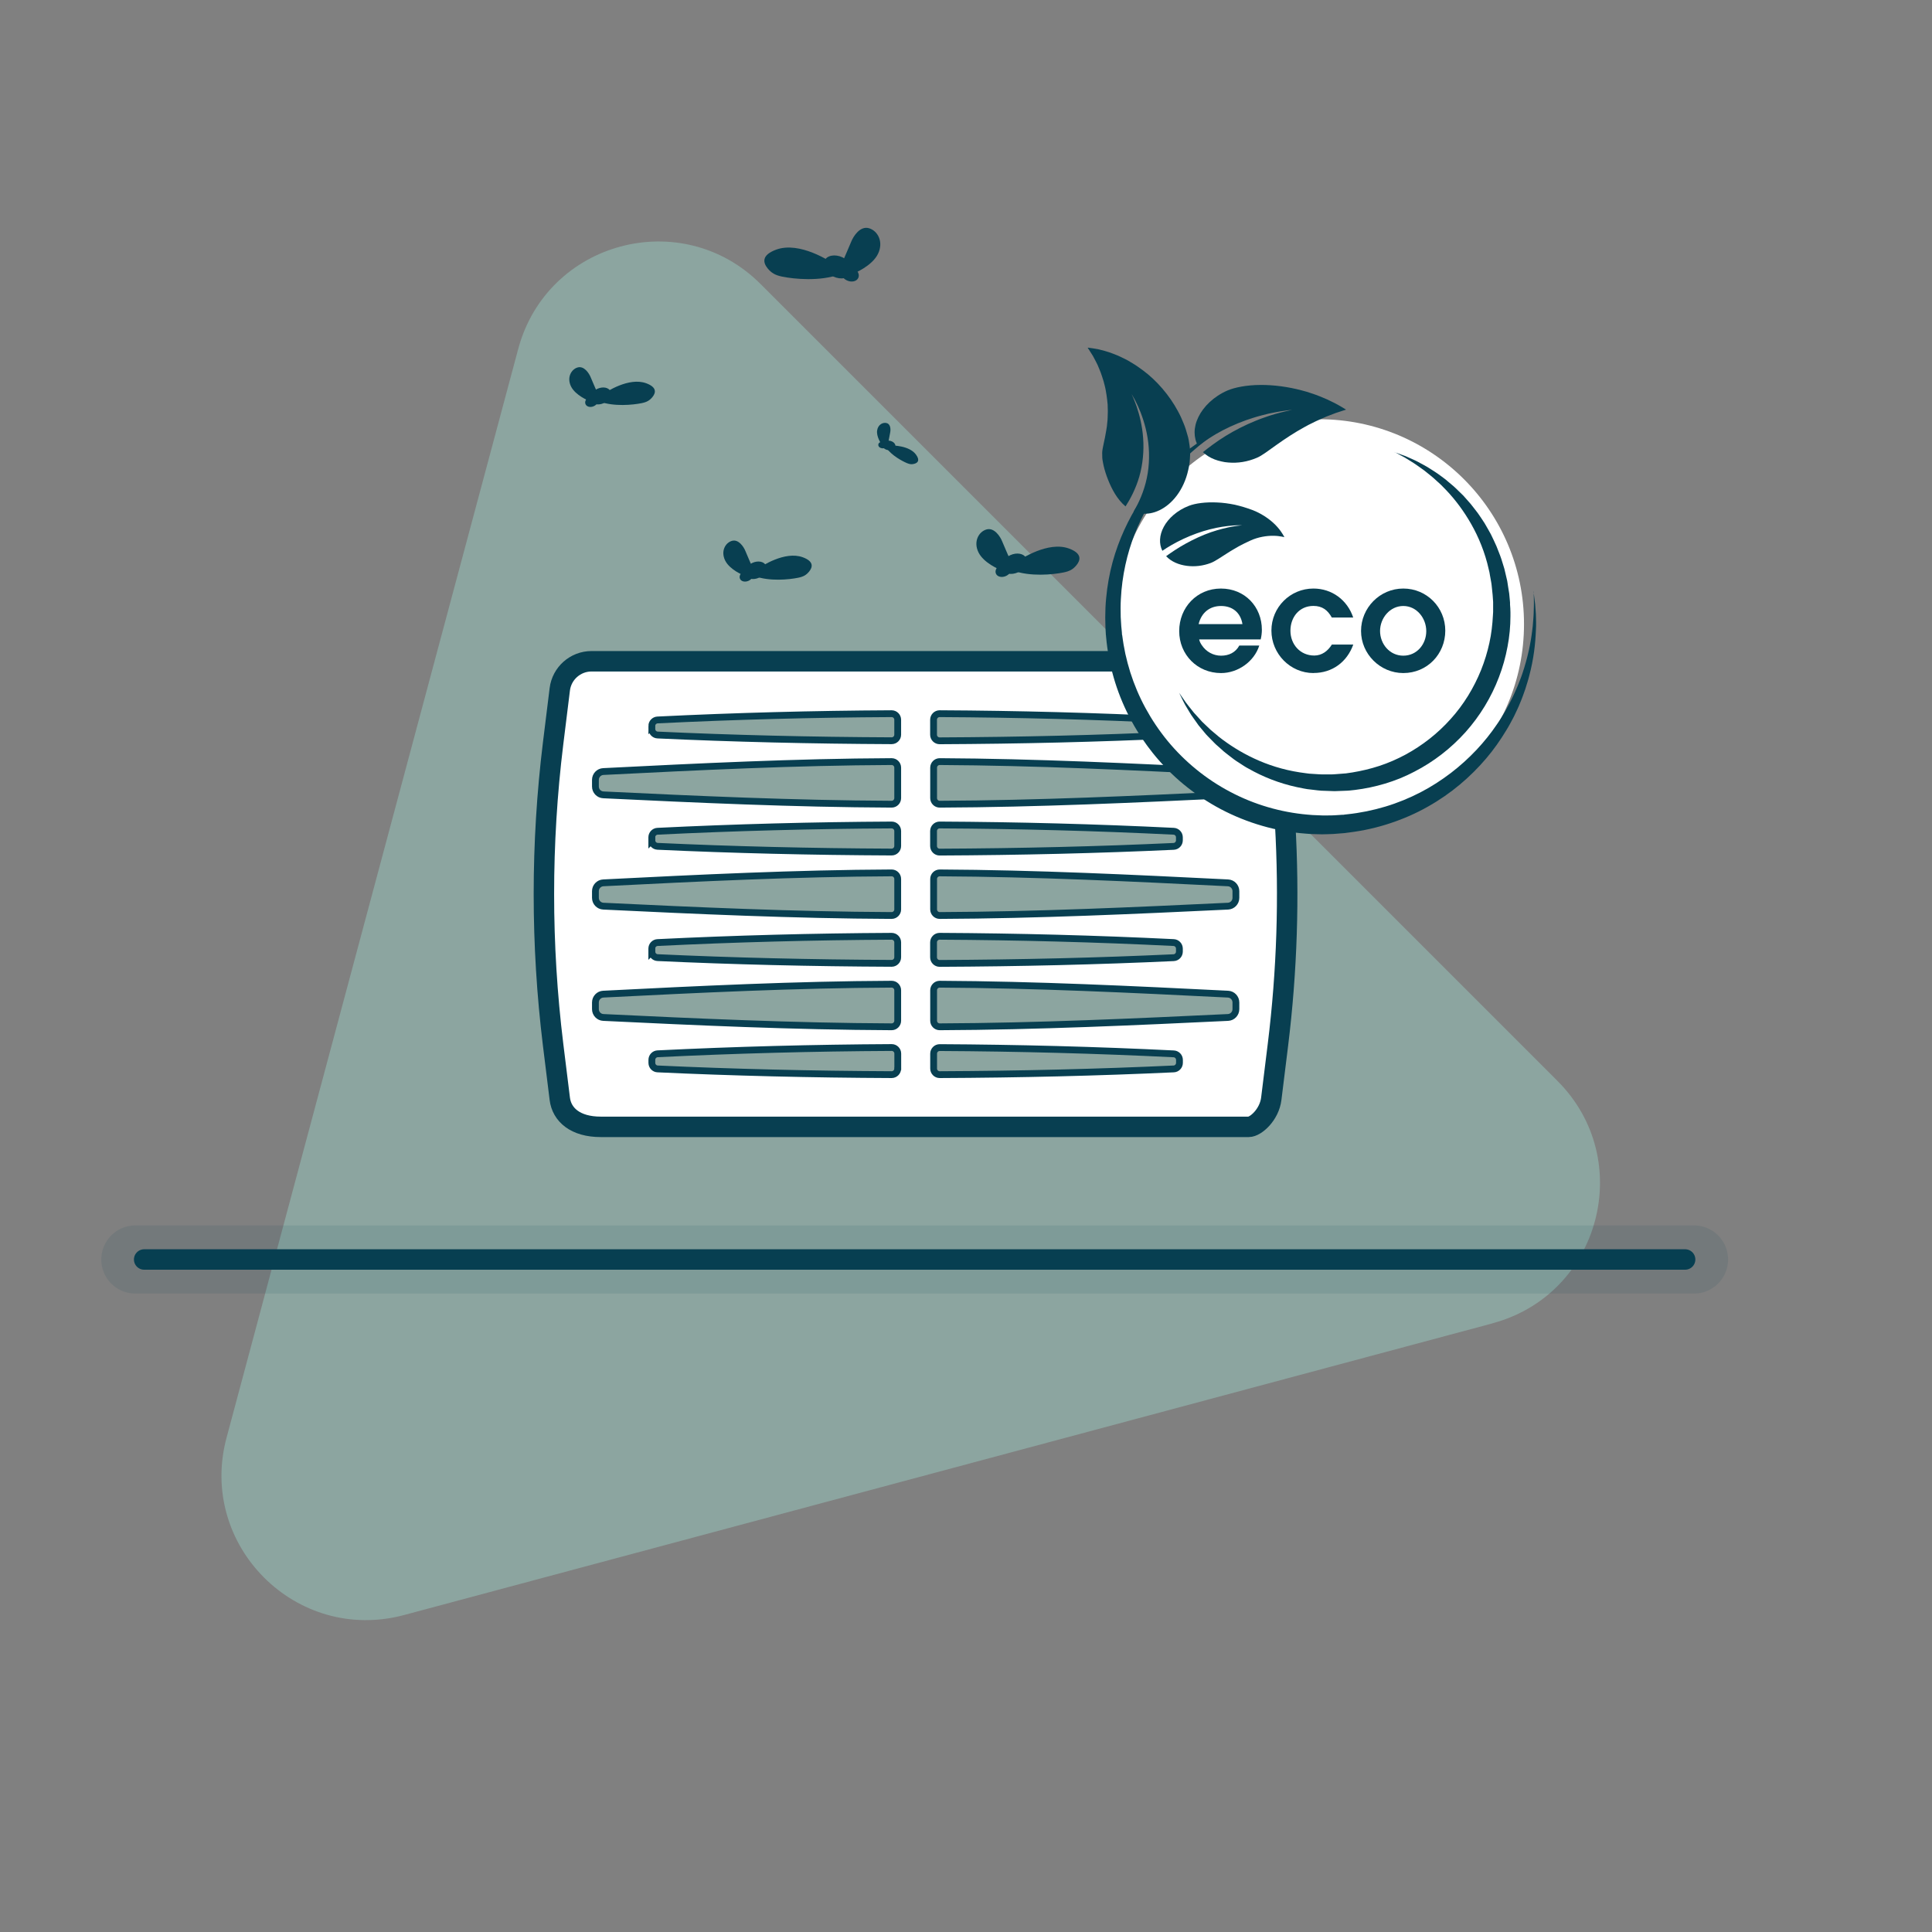 <?xml version="1.0" encoding="UTF-8"?><svg id="uuid-0e9eccfc-35aa-43a5-9c93-26a3ca6c7e15" xmlns="http://www.w3.org/2000/svg" xmlns:xlink="http://www.w3.org/1999/xlink" viewBox="0 0 283.46 283.46"><rect x="0" y="0" width="283.46" height="283.46" fill="#808080" stroke="none"/><defs><linearGradient id="uuid-5e40638a-8345-437b-a12f-4a073616f648" x1="21.15" y1="184.79" x2="247.24" y2="184.79" gradientUnits="userSpaceOnUse"><stop offset="0" stop-color="#fff"/><stop offset=".01" stop-color="#f0fdf7"/><stop offset=".07" stop-color="#c0f8dd"/><stop offset=".12" stop-color="#9af4c8"/><stop offset=".16" stop-color="#7ff2ba"/><stop offset=".2" stop-color="#6ef0b1"/><stop offset=".24" stop-color="#69f0ae"/><stop offset=".55" stop-color="#36947d"/><stop offset=".86" stop-color="#083f51"/></linearGradient></defs><g id="uuid-dfabc93c-ec86-462d-9d2c-daeb4665ebcc"><rect width="283.46" height="283.46" fill="none" stroke-width="0"/><path d="m218.99,194.16l-159.72,42.8c-15.81,4.23-30.27-10.23-26.03-26.03L76.03,51.2c4.23-15.81,23.99-21.1,35.56-9.53l116.92,116.92c11.57,11.57,6.28,31.33-9.53,35.56Z" fill="#97c5bc" opacity=".54" stroke-width="0"/><line x1="21.15" y1="184.79" x2="247.24" y2="184.79" fill="url(#uuid-5e40638a-8345-437b-a12f-4a073616f648)" stroke="#083f51" stroke-linecap="round" stroke-linejoin="round" stroke-width="3"/><line x1="19.86" y1="184.79" x2="248.54" y2="184.79" fill="#083f51" opacity=".1" stroke="#083f51" stroke-linecap="round" stroke-linejoin="round" stroke-width="10"/><path d="m167.92,97.02h-81.13c-2.37,0-4.37,1.77-4.66,4.12l-.98,7.94c-1.8,14.67-1.8,29.51,0,44.19l.98,7.94c.29,2.35,2.29,4.12,6.01,4.12h95.07c1.02,0,3.02-1.77,3.31-4.12l.98-7.94c1.65-13.38,1.79-26.9.44-40.3m-50.97-7.37c0-.49.4-.89.89-.89,11.47.06,22.94.36,34.33.92.47.02.85.41.85.89v.44c0,.47-.37.87-.84.89-10.95.51-22.61.79-34.34.84-.49,0-.89-.4-.89-.89v-2.19Zm0,16.33c0-.49.4-.89.89-.89,11.47.06,22.94.36,34.33.92.47.02.85.41.85.89v.44c0,.47-.37.87-.84.89-10.95.51-22.61.79-34.34.84-.49,0-.89-.4-.89-.89v-2.19Zm0,16.33c0-.49.4-.89.89-.89,11.47.06,22.94.36,34.33.92.47.02.85.41.85.89v.44c0,.47-.37.87-.84.89-10.95.51-22.61.79-34.34.84-.49,0-.89-.4-.89-.89v-2.19Zm-41.34-31.74c0-.47.37-.87.85-.89,11.4-.56,22.86-.86,34.34-.92.49,0,.89.4.89.89v2.19c0,.49-.4.89-.89.89-11.73-.05-23.39-.33-34.34-.84-.47-.02-.84-.41-.84-.89v-.44Zm36.08,50.26c0,.49-.4.89-.89.89-11.73-.05-23.39-.33-34.34-.84-.47-.02-.84-.41-.84-.89v-.44c0-.47.37-.87.85-.89,11.4-.56,22.86-.86,34.34-.92.49,0,.89.4.89.89v2.19Zm0-7.02c0,.49-.4.89-.89.89-14.44-.06-28.81-.72-42.3-1.37-.65-.03-1.16-.57-1.16-1.22v-.98c0-.65.51-1.19,1.16-1.22,14.04-.71,28.17-1.4,42.3-1.46.49,0,.89.4.89.89v4.47Zm-36.08-10.14v-.44c0-.47.37-.87.85-.89,11.4-.56,22.86-.86,34.34-.92.49,0,.89.4.89.89v2.19c0,.49-.4.89-.89.89-11.73-.05-23.39-.33-34.34-.84-.47-.02-.84-.41-.84-.89Zm36.08-6.19c0,.49-.4.89-.89.89-14.44-.06-28.81-.72-42.3-1.37-.65-.03-1.16-.57-1.16-1.22v-.98c0-.65.51-1.19,1.16-1.22,14.04-.71,28.17-1.4,42.3-1.46.49,0,.89.4.89.89v4.47Zm-36.08-10.14v-.44c0-.47.37-.87.85-.89,11.4-.56,22.86-.86,34.34-.92.49,0,.89.4.89.89v2.19c0,.49-.4.89-.89.89-11.73-.05-23.39-.33-34.34-.84-.47-.02-.84-.41-.84-.89Zm36.08-6.19c0,.49-.4.89-.89.89-14.44-.06-28.81-.72-42.3-1.37-.65-.03-1.16-.57-1.16-1.22v-.98c0-.65.51-1.19,1.16-1.22,14.04-.71,28.17-1.4,42.3-1.46.49,0,.89.4.89.89v4.47Zm41.34,38.84c0,.47-.37.87-.84.89-10.95.51-22.61.79-34.34.84-.49,0-.89-.4-.89-.89v-2.19c0-.49.4-.89.89-.89,11.47.06,22.94.36,34.33.92.47.02.85.41.85.89v.44Zm8.28-7.88c0,.65-.51,1.19-1.16,1.22-13.49.64-27.86,1.31-42.3,1.37-.49,0-.89-.4-.89-.89v-4.47c0-.49.4-.89.89-.89,14.13.07,28.26.76,42.3,1.46.65.03,1.16.57,1.16,1.22v.98Zm0-16.33c0,.65-.51,1.19-1.16,1.22-13.49.64-27.86,1.31-42.3,1.37-.49,0-.89-.4-.89-.89v-4.47c0-.49.4-.89.89-.89,14.13.07,28.26.76,42.3,1.46.65.03,1.16.57,1.16,1.22v.98Zm0-16.33c0,.65-.51,1.19-1.16,1.22-13.49.64-27.86,1.31-42.3,1.37-.49,0-.89-.4-.89-.89v-4.47c0-.49.4-.89.89-.89,14.13.07,28.26.76,42.3,1.46.65.03,1.16.57,1.16,1.22v.98Z" fill="#fff" stroke="#083f51" stroke-miterlimit="10"/><path d="m148.17,82.06s-.99-2.26-1.12-2.6c-.29-.75-1.18-2.1-2.31-1.78-1.13.32-1.96,1.77-1.18,3.36s3.11,2.52,3.11,2.52c0,0,.65-1.04,1.5-1.49Z" fill="#083f51" stroke-width="0"/><path d="m147.68,83.48c.4.75.63.49.72.29.03-.07.11-.1.19-.07,2.54.94,5.9.61,7.45.29.95-.19,1.42-.49,1.9-1.07.59-.72.86-1.72-1.1-2.44-3.05-1.12-7.07,1.51-7.88,2.09-.09.07-.21.1-.32.09-.41-.02-1.38,0-.95.82Z" fill="#083f51" stroke-width="0"/><ellipse cx="147.22" cy="83.66" rx="1.21" ry=".92" transform="translate(-21.66 71.39) rotate(-25.45)" fill="#083f51" stroke-width="0"/><ellipse cx="148.79" cy="82.73" rx="1.94" ry="1.38" transform="translate(-20.98 70.08) rotate(-24.82)" fill="#083f51" stroke-width="0"/><path d="m123.62,38.41s1.11-2.54,1.26-2.93c.33-.84,1.32-2.36,2.6-2s2.21,1.99,1.33,3.78c-.88,1.79-3.51,2.84-3.51,2.84,0,0-.73-1.17-1.68-1.68Z" fill="#083f51" stroke-width="0"/><path d="m124.17,40.01c-.45.85-.71.55-.81.33-.04-.08-.13-.11-.21-.08-2.86,1.06-6.65.68-8.38.33-1.07-.22-1.6-.56-2.14-1.21-.66-.81-.97-1.93,1.24-2.75,3.44-1.26,7.96,1.7,8.88,2.35.11.07.23.11.36.1.46-.02,1.55,0,1.07.92Z" fill="#083f51" stroke-width="0"/><ellipse cx="124.7" cy="40.21" rx="1.04" ry="1.36" transform="translate(34.8 135.52) rotate(-64.55)" fill="#083f51" stroke-width="0"/><ellipse cx="122.93" cy="39.16" rx="1.56" ry="2.18" transform="translate(35.79 134.3) rotate(-65.18)" fill="#083f51" stroke-width="0"/><path d="m110.34,83.11s-.85-1.93-.96-2.23c-.25-.64-1.01-1.8-1.98-1.53s-1.68,1.51-1.01,2.88,2.67,2.16,2.67,2.16c0,0,.56-.89,1.28-1.28Z" fill="#083f51" stroke-width="0"/><path d="m109.92,84.33c.34.65.54.42.62.25.03-.06.1-.09.16-.06,2.18.81,5.06.52,6.39.25.81-.16,1.22-.42,1.63-.92.5-.62.74-1.47-.94-2.09-2.62-.96-6.06,1.3-6.76,1.79-.08.06-.18.08-.27.08-.35-.02-1.18,0-.81.7Z" fill="#083f51" stroke-width="0"/><ellipse cx="109.52" cy="84.48" rx="1.04" ry=".79" transform="translate(-25.68 55.27) rotate(-25.45)" fill="#083f51" stroke-width="0"/><ellipse cx="110.87" cy="83.68" rx="1.66" ry="1.19" transform="translate(-24.88 54.26) rotate(-24.82)" fill="#083f51" stroke-width="0"/><path d="m87.61,57.55s-.82-1.87-.93-2.16c-.24-.62-.98-1.74-1.92-1.48s-1.63,1.47-.98,2.79,2.59,2.09,2.59,2.09c0,0,.54-.87,1.24-1.24Z" fill="#083f51" stroke-width="0"/><path d="m87.21,58.73c.33.63.52.4.6.24.03-.06.1-.08.15-.06,2.11.78,4.9.5,6.18.24.79-.16,1.18-.41,1.58-.89.49-.6.72-1.43-.91-2.03-2.54-.93-5.87,1.26-6.55,1.73-.08.05-.17.08-.27.08-.34-.02-1.15,0-.79.68Z" fill="#083f51" stroke-width="0"/><ellipse cx="86.82" cy="58.88" rx="1" ry=".77" transform="translate(-16.88 43.03) rotate(-25.45)" fill="#083f51" stroke-width="0"/><ellipse cx="88.12" cy="58.1" rx="1.61" ry="1.15" transform="translate(-16.25 42.35) rotate(-24.82)" fill="#083f51" stroke-width="0"/><path d="m130.33,64.9s.23-1.22.27-1.41c.09-.4.1-1.21-.46-1.4s-1.32.18-1.45,1.07.59,1.94.59,1.94c0,0,.57-.25,1.05-.2Z" fill="#083f51" stroke-width="0"/><path d="m129.72,65.36c-.05.43.13.38.22.33.03-.02.08,0,.1.02.79,1.12,2.3,1.93,3.03,2.24.45.19.74.2,1.1.09.45-.13.85-.47.23-1.33-.96-1.34-3.39-1.37-3.89-1.36-.06,0-.11-.02-.16-.05-.16-.13-.58-.39-.63.07Z" fill="#083f51" stroke-width="0"/><ellipse cx="129.47" cy="65.3" rx=".47" ry=".61" transform="translate(45.4 183.45) rotate(-81.33)" fill="#083f51" stroke-width="0"/><ellipse cx="130.4" cy="65.36" rx=".7" ry=".98" transform="translate(44.81 183.46) rotate(-80.69)" fill="#083f51" stroke-width="0"/><circle cx="193.54" cy="91.57" r="30.06" fill="#fff" stroke-width="0"/><path d="m159.59,51.03s.13.2.36.56c.11.18.25.39.4.63.14.26.29.55.46.87.17.3.32.67.47,1.04.08.19.16.37.23.57.07.2.14.41.21.62.07.21.14.41.2.63.05.22.11.44.17.66.12.43.18.91.26,1.36.04.22.06.46.09.69l.07.68c0,.23.01.46.02.68,0,.23.02.44,0,.66-.02.45-.01.86-.07,1.28-.02.2-.04.4-.06.6-.03.2-.06.39-.09.57-.23,1.49-.58,2.59-.6,3.3,0,.17,0,.33.01.5,0,.16,0,.32.03.49.05.33.11.64.18.95.15.64.36,1.31.64,2.01.27.69.61,1.41,1.02,2.08.42.68.92,1.32,1.55,1.84.7-1.09,1.51-2.61,2.02-4.39.51-1.77.7-3.77.56-5.61-.12-1.84-.56-3.48-.95-4.64-.22-.57-.38-1.05-.53-1.36-.14-.32-.22-.49-.22-.49,0,0,.1.17.27.47.19.29.4.75.67,1.31.51,1.13,1.11,2.76,1.41,4.64.31,1.88.3,4.01-.12,5.95-.41,1.94-1.19,3.65-1.91,4.85.75.32,1.58.43,2.46.27.87-.16,1.78-.58,2.64-1.3.85-.71,1.64-1.72,2.21-2.98.29-.63.52-1.32.68-2.04.08-.36.16-.73.2-1.1.04-.37.06-.75.08-1.14,0-.21.01-.43,0-.65-.02-.23-.05-.47-.08-.72-.03-.25-.07-.51-.12-.77-.04-.27-.12-.53-.2-.81-.15-.55-.32-1.13-.57-1.71-.12-.29-.24-.58-.37-.87-.13-.29-.29-.58-.44-.87-1.24-2.32-3.11-4.5-5.14-6-.52-.37-.99-.73-1.51-1.03-.25-.15-.5-.29-.74-.44-.24-.14-.5-.25-.74-.37-.24-.11-.47-.22-.7-.33-.23-.1-.47-.18-.68-.27-.44-.16-.84-.31-1.23-.41-.38-.1-.72-.19-1.02-.26-.31-.06-.57-.1-.79-.13-.42-.06-.66-.09-.66-.09Z" fill="#083f51" stroke-width="0"/><path d="m188.45,78.82s-.02-.04-.06-.11c-.04-.07-.09-.18-.17-.3-.16-.26-.4-.63-.77-1.05-.73-.84-2-1.88-3.72-2.54-.21-.08-.45-.16-.65-.23-.21-.07-.42-.13-.63-.2-.21-.07-.43-.12-.64-.18-.22-.05-.43-.11-.65-.16-.43-.08-.88-.17-1.31-.22-.22-.03-.44-.05-.65-.07-.22-.01-.43-.03-.64-.04-1.69-.08-3.2.13-4.12.49-1.73.66-3.03,1.85-3.69,3.08-.67,1.24-.72,2.51-.21,3.52.79-.54,1.88-1.19,3.11-1.76,1.23-.57,2.59-1.07,3.87-1.39,1.28-.33,2.47-.49,3.33-.55.22-.01.41-.03.58-.04.17,0,.32,0,.44,0,.24,0,.38,0,.38,0,0,0-.13.02-.37.04-.12.02-.27.03-.44.05-.17.03-.36.06-.57.09-.85.15-2,.42-3.22.84-1.22.42-2.5,1.02-3.65,1.65-1.15.63-2.16,1.32-2.91,1.86.78.83,1.89,1.27,3.05,1.42,1.16.15,2.37.01,3.52-.43.62-.24,1.44-.82,2.44-1.45.12-.08.25-.16.38-.24.13-.08.26-.16.4-.24.27-.17.55-.32.84-.49.14-.08.29-.15.44-.23.15-.08.3-.16.45-.23.29-.14.58-.28.87-.41,1.11-.51,2.39-.71,3.35-.69.48,0,.9.06,1.18.11.29.05.45.09.45.09Z" fill="#083f51" stroke-width="0"/><path d="m197.48,60.09s-.17-.1-.48-.29c-.16-.09-.35-.2-.57-.33-.11-.06-.23-.13-.36-.2-.13-.07-.26-.13-.41-.21-.29-.14-.6-.3-.95-.46-.35-.15-.72-.3-1.12-.47-.4-.17-.82-.3-1.26-.45-.22-.07-.45-.15-.68-.22-.23-.06-.47-.13-.7-.19-1.91-.51-4.07-.81-6.04-.79-1.97.01-3.73.35-4.81.81-2.03.88-3.53,2.37-4.27,3.89-.18.38-.33.76-.42,1.14-.09.38-.14.76-.14,1.12,0,.72.17,1.39.51,1.98.93-.69,2.19-1.54,3.63-2.29,1.44-.75,3.05-1.4,4.56-1.86.75-.24,1.49-.41,2.15-.58.34-.07.66-.13.95-.19.3-.06.58-.11.83-.15.51-.07.93-.14,1.22-.17.29-.03.45-.04.45-.04,0,0-.16.03-.44.09-.28.06-.69.16-1.19.28-.25.06-.52.14-.81.22-.29.09-.6.18-.92.28-.64.22-1.35.46-2.06.76-1.44.58-2.95,1.35-4.29,2.17-1.34.82-2.5,1.71-3.37,2.4.49.47,1.09.83,1.72,1.07.32.12.64.22.98.29.34.08.68.14,1.03.16,1.39.12,2.8-.1,4.18-.69.74-.3,1.71-1.07,2.92-1.92,1.2-.85,2.63-1.81,4.11-2.61.18-.1.37-.2.55-.3.18-.09.37-.18.55-.27.36-.18.73-.37,1.08-.51.35-.16.7-.3,1.02-.45.33-.13.64-.24.92-.35.14-.05.28-.11.41-.16.13-.05.25-.09.37-.12.24-.08.44-.14.61-.2.34-.11.53-.17.53-.17Z" fill="#083f51" stroke-width="0"/><path d="m224.99,86.81s.02.13.06.38c.03.25.08.62.14,1.11.01.12.03.25.05.39,0,.14.02.28.03.43.02.3.04.63.07.99.02.36.02.74.03,1.15,0,.21,0,.42,0,.64,0,.22-.02.44-.03.67-.07,1.84-.31,4.1-.98,6.61-.07.32-.18.63-.27.95-.1.32-.19.65-.3.97-.23.65-.46,1.33-.75,2-.26.68-.6,1.35-.93,2.05-.36.68-.72,1.38-1.15,2.06-.83,1.37-1.79,2.76-2.93,4.09-1.13,1.33-2.41,2.61-3.83,3.8-1.42,1.19-3,2.29-4.71,3.25-1.7.97-3.55,1.78-5.48,2.42-1.94.65-3.97,1.11-6.06,1.37l-.39.05-.2.03-.22.02c-.25.02-.5.04-.76.06-.26.02-.5.05-.77.06-.27,0-.54.02-.81.03-.27,0-.54.02-.81.02l-.8-.02-.8-.02-.8-.06c-2.14-.16-4.29-.53-6.38-1.14-2.09-.6-4.13-1.42-6.07-2.44-1.93-1.02-3.76-2.24-5.44-3.62-1.68-1.38-3.21-2.94-4.55-4.61l-.49-.64c-.16-.21-.33-.42-.48-.64l-.46-.66c-.15-.22-.31-.43-.45-.66-.58-.89-1.11-1.81-1.59-2.75-.96-1.87-1.73-3.81-2.29-5.77-.56-1.96-.93-3.94-1.1-5.89l-.02-.18v-.09s-.02-.07-.02-.07v-.04s-.02-.35-.02-.35c-.01-.23-.03-.47-.04-.7-.02-.48-.03-.98-.03-1.46,0-.96.04-1.9.13-2.82.17-1.85.49-3.63.95-5.32.46-1.68,1.05-3.26,1.72-4.73.67-1.46,1.41-2.82,2.21-4.04.8-1.22,1.64-2.32,2.49-3.31.85-.98,1.7-1.85,2.52-2.6.83-.75,1.63-1.39,2.36-1.95.37-.27.73-.52,1.07-.76.34-.22.67-.44.97-.63.31-.18.59-.35.85-.51.26-.15.51-.28.72-.4.43-.24.77-.39,1-.51.23-.11.34-.17.34-.17,0,0-.11.07-.32.21-.21.14-.53.33-.93.61-.81.54-1.97,1.39-3.33,2.59-.67.61-1.4,1.3-2.14,2.1-.73.8-1.5,1.69-2.25,2.7-.75,1.01-1.48,2.12-2.16,3.34-.68,1.22-1.33,2.54-1.88,3.96-1.11,2.84-1.86,6.09-2.03,9.55-.05.87-.04,1.74-.02,2.63.02.44.05.87.08,1.32.02.23.04.46.07.7l.03.35v.04s0-.01,0,.02v.08s.04.17.04.17c.07.45.12.9.2,1.35.09.45.17.9.26,1.36.11.45.22.9.33,1.35.12.45.26.9.39,1.35.57,1.79,1.31,3.56,2.23,5.25.92,1.69,2.01,3.32,3.26,4.84,2.5,3.03,5.65,5.61,9.18,7.46,3.52,1.87,7.43,3,11.34,3.34l.73.06.73.03.73.03h.72s.71-.01.71-.01c.24,0,.5-.03.75-.04.25-.02.51-.03.76-.05h.15s.18-.03.18-.03l.36-.04c1.92-.2,3.8-.59,5.6-1.13,1.8-.54,3.52-1.25,5.13-2.08,1.61-.83,3.11-1.81,4.49-2.86,2.75-2.11,5.01-4.56,6.72-7.09.44-.62.82-1.27,1.2-1.89.35-.64.71-1.26,1.01-1.9.32-.62.58-1.25.85-1.86.13-.3.24-.61.36-.91.11-.3.24-.6.33-.9.8-2.37,1.24-4.54,1.45-6.33.03-.23.05-.44.08-.66.02-.21.03-.42.05-.62.03-.4.07-.78.08-1.13.01-.35.02-.68.03-.98,0-.15,0-.29.01-.43,0-.14,0-.27,0-.39,0-.49-.02-.87-.02-1.12,0-.25-.01-.38-.01-.38Z" fill="#083f51" stroke-width="0"/><path d="m204.63,66.35s.36.13,1.02.37c.17.06.35.13.56.2.2.09.42.18.65.29.24.11.49.22.76.34.27.12.54.28.84.44.29.16.61.32.93.51.31.2.64.4.98.62.35.21.68.46,1.04.72.35.26.72.52,1.07.84.18.15.36.31.55.46.18.16.38.31.55.49.36.35.73.71,1.11,1.08.35.4.71.8,1.08,1.22.35.43.69.89,1.05,1.35.34.47.66.98,1,1.49.31.52.61,1.07.92,1.62.27.57.56,1.15.82,1.75.12.31.24.61.36.92.12.31.25.62.35.94.1.32.2.65.3.97.05.16.1.33.15.49.04.17.08.34.12.51.08.34.16.68.24,1.02l.06.26.04.26c.03.17.06.35.08.53.06.35.11.71.17,1.06.03.35.07.71.1,1.06l.02.26v.28c.02.19.03.37.04.56,0,.19.01.38.02.57,0,.18,0,.37,0,.56,0,1.48-.14,3-.43,4.5-.28,1.51-.7,3.01-1.26,4.47-1.11,2.93-2.79,5.7-4.91,8.07-2.13,2.37-4.69,4.35-7.48,5.78-.35.17-.7.36-1.05.52-.36.16-.71.32-1.07.47-.36.14-.72.27-1.09.41-.36.12-.73.24-1.1.36-1.47.44-2.95.75-4.43.93-.18.02-.37.04-.55.06l-.28.03h-.14s-.07.02-.07.02h-.03s-.08,0-.08,0c-.35.01-.7.03-1.05.04-.17,0-.35.01-.52.02-.17,0-.34.02-.53,0-.37-.01-.73-.03-1.1-.04-.74,0-1.43-.11-2.12-.19-.17-.02-.34-.04-.52-.06-.17-.02-.34-.06-.51-.09-.34-.07-.67-.13-1-.2-2.65-.57-5.03-1.54-7.06-2.69-.52-.26-.99-.6-1.46-.9-.23-.15-.47-.29-.69-.46-.22-.16-.43-.33-.64-.49-.21-.16-.42-.32-.62-.48-.21-.15-.39-.33-.58-.5-.19-.17-.37-.33-.55-.49-.18-.16-.37-.31-.53-.49-.33-.34-.65-.66-.95-.97-.16-.15-.3-.32-.43-.48-.13-.16-.27-.32-.4-.48-.13-.16-.26-.31-.38-.46-.06-.07-.12-.15-.18-.22-.06-.08-.11-.15-.16-.23-.21-.3-.42-.59-.61-.86-.1-.14-.19-.27-.28-.4-.08-.13-.16-.27-.24-.39-.15-.25-.29-.49-.43-.72-.28-.44-.46-.84-.62-1.15-.31-.64-.48-.98-.48-.98,0,0,.22.31.62.89.2.29.44.65.77,1.05.16.2.33.41.51.64.09.11.18.23.28.35.1.11.21.23.32.35.22.24.45.5.69.76.06.07.12.13.18.2.07.06.13.13.2.19.14.13.28.26.42.4.14.13.29.27.43.41.07.07.15.14.22.21.07.07.16.14.24.2.32.27.66.55,1,.84,1.42,1.11,3.12,2.21,5.11,3.14,1.98.93,4.24,1.66,6.7,2.04.31.04.62.08.93.13.16.02.31.05.47.06.16.01.32.02.47.03.63.04,1.28.1,1.91.08.32,0,.63,0,.95,0,.15,0,.33-.01.5-.03.17-.01.34-.03.52-.04.35-.03.69-.05,1.04-.08.31-.05.63-.09.95-.14,1.33-.22,2.65-.53,3.96-.96,1.31-.43,2.59-.99,3.82-1.65,2.46-1.33,4.74-3.11,6.63-5.23,1.91-2.11,3.41-4.58,4.46-7.18.52-1.3.93-2.64,1.22-3.98.3-1.35.45-2.7.52-4.04,0-.17.02-.34.03-.5,0-.16,0-.33,0-.49,0-.16,0-.32,0-.49,0-.08,0-.16,0-.24v-.26c-.03-.34-.05-.67-.07-1-.03-.33-.07-.65-.1-.97-.02-.16-.03-.32-.05-.48l-.03-.24-.04-.24c-.06-.32-.11-.63-.17-.94-.03-.16-.06-.31-.08-.47-.04-.15-.08-.31-.11-.46-.08-.31-.15-.61-.22-.91-.64-2.4-1.63-4.57-2.77-6.43-1.14-1.87-2.42-3.45-3.7-4.72-.3-.33-.64-.61-.95-.9-.31-.28-.61-.57-.92-.8-.31-.25-.6-.48-.88-.71-.29-.22-.57-.41-.84-.6-.27-.18-.52-.38-.76-.52-.25-.15-.48-.3-.69-.43-.22-.13-.42-.26-.6-.37-.19-.1-.37-.19-.52-.28-.62-.34-.96-.52-.96-.52Z" fill="#083f51" stroke-width="0"/><path d="m184.97,93.81h-9.03c.06.31.21.59.38.84.63.96,1.68,1.55,2.83,1.55s2.12-.46,2.68-1.49h2.93c-.75,2.37-3.14,4.04-5.61,4.04-3.48,0-6.14-2.7-6.14-6.16s2.6-6.24,6.12-6.24,6.01,2.68,6.01,6.05c0,.46-.06.94-.17,1.4Zm-5.82-4.9c-1.7,0-2.89,1.01-3.29,2.66h6.43c-.27-1.68-1.45-2.66-3.14-2.66Z" fill="#083f51" stroke-width="0"/><path d="m192.72,98.75c-3.43,0-6.18-2.83-6.18-6.24s2.76-6.16,6.16-6.16c2.72,0,4.98,1.68,5.84,4.25h-3.14c-.61-1.09-1.4-1.7-2.7-1.7-2.07,0-3.37,1.65-3.37,3.64s1.42,3.64,3.5,3.64c1.13,0,1.99-.67,2.58-1.61h3.14c-.92,2.56-3.08,4.17-5.82,4.17Z" fill="#083f51" stroke-width="0"/><path d="m205.89,98.75c-3.39,0-6.2-2.79-6.2-6.18s2.76-6.22,6.2-6.22,6.16,2.76,6.16,6.18-2.64,6.22-6.16,6.22Zm0-9.84c-1.97,0-3.41,1.78-3.41,3.67s1.4,3.62,3.41,3.62,3.37-1.7,3.37-3.6-1.4-3.69-3.37-3.69Z" fill="#083f51" stroke-width="0"/><path d="m163.47,97.02h-76.68c-2.37,0-4.37,1.77-4.66,4.12l-.98,7.94c-1.8,14.67-1.8,29.51,0,44.19l.98,7.94c.29,2.35,2.29,4.12,6.01,4.12h95.07c1.02,0,3.02-1.77,3.31-4.12l.98-7.94c1.33-10.79,1.68-21.67,1.05-32.51" fill="none" stroke="#083f51" stroke-miterlimit="10" stroke-width="3"/></g></svg>